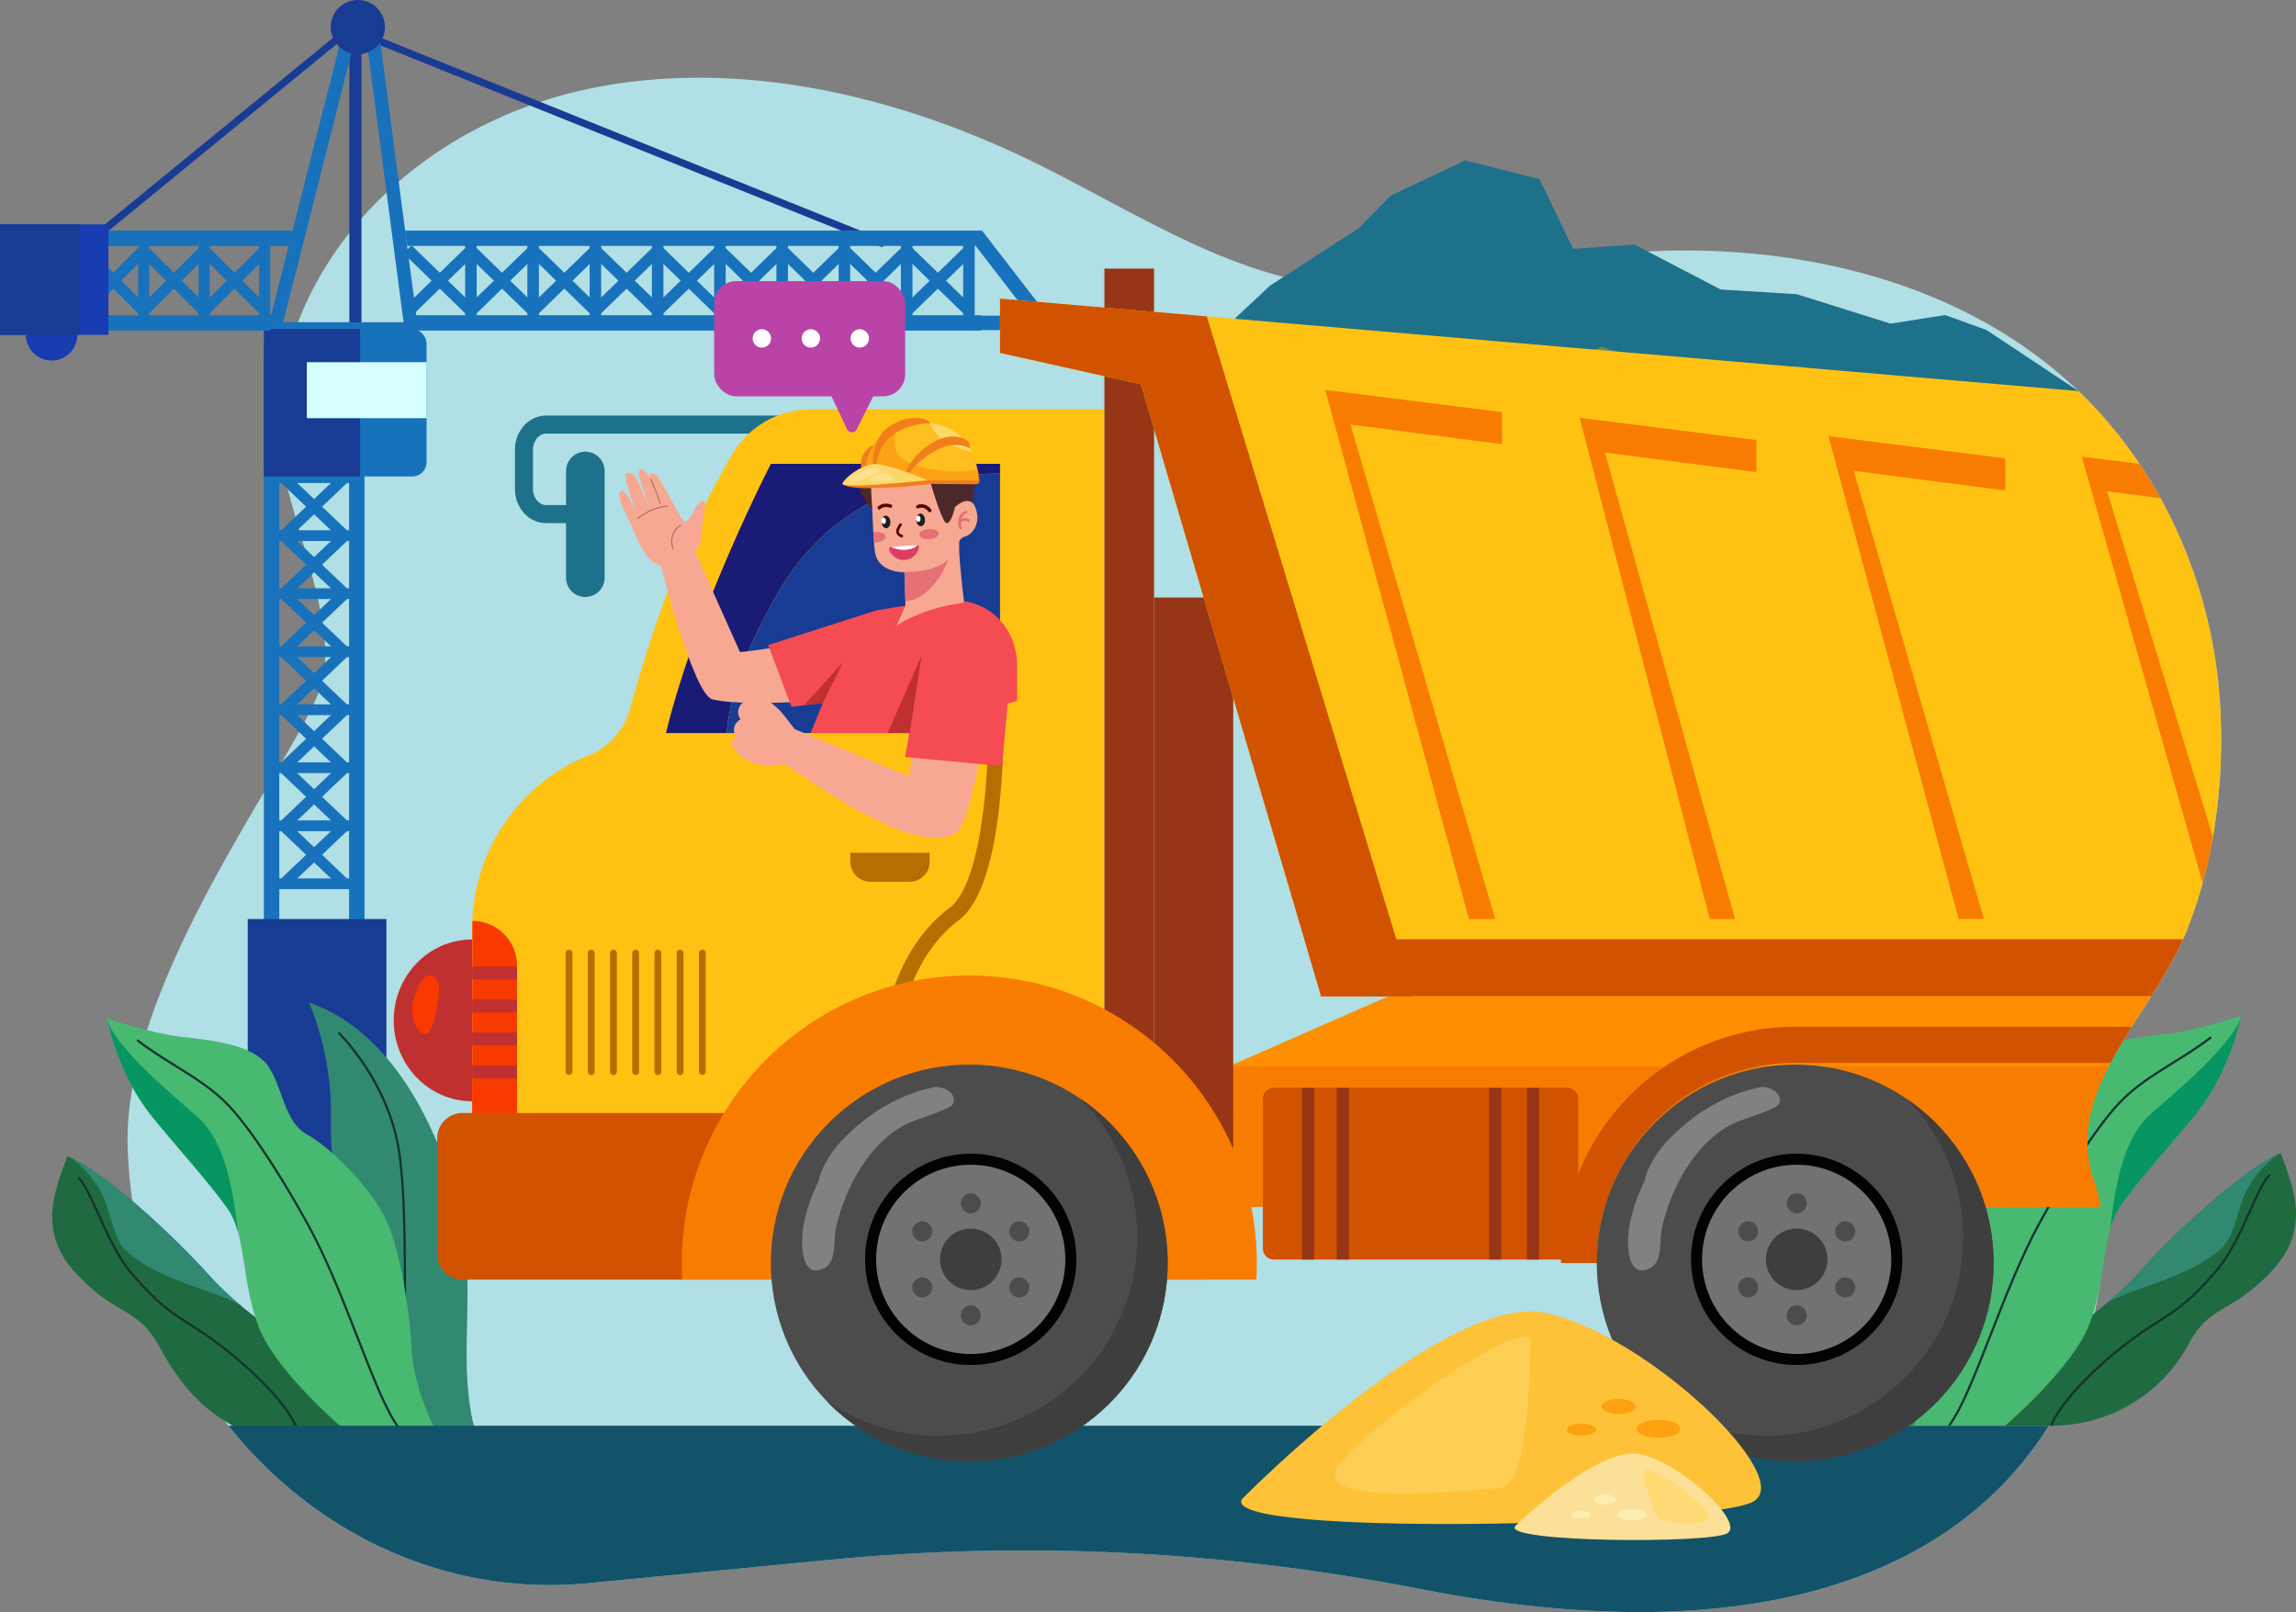 <svg xmlns="http://www.w3.org/2000/svg" viewBox="0 0 3418.62 2400"><rect x="0" y="0" width="3418.62" height="2400" fill="#808080" stroke="none"/><defs><style>.cls-1{isolation:isolate;}.cls-2{fill:#b0dfe5;}.cls-3{fill:#1872bb;}.cls-4{fill:#f9c82d;}.cls-5{fill:#183c94;}.cls-6{fill:#d5ffff;}.cls-7{fill:#183cb1;}.cls-8{fill:#1f6a41;}.cls-9{fill:#318971;}.cls-10{fill:#15332d;}.cls-11{fill:#47b971;}.cls-12{fill:#079662;}.cls-13{fill:#135369;}.cls-14{fill:#1e718b;}.cls-15{mix-blend-mode:screen;}.cls-15,.cls-29{opacity:0.3;}.cls-16{fill:#ffc212;}.cls-17{fill:#b66e00;}.cls-18{fill:#f83900;}.cls-19{fill:#d15200;}.cls-20{fill:#ff8e00;}.cls-21{fill:#f87c00;}.cls-22{fill:#963616;}.cls-23{fill:#1a1b77;}.cls-24{fill:#c03030;}.cls-25{fill:#4c4c4c;}.cls-26{fill:#3e3e3e;}.cls-27{fill:#727272;}.cls-28{fill:#020202;}.cls-30{fill:#fff;}.cls-31{fill:#fdc238;}.cls-32{fill:#fce097;}.cls-33{fill:#fdce54;}.cls-34{fill:#fcedb0;}.cls-35{fill:#ffda75;}.cls-36{fill:#fda110;}.cls-37{fill:#b943a7;}.cls-38{fill:#f7a893;}.cls-39{fill:#f54b52;}.cls-40{fill:#4d2829;}.cls-41{fill:#e57075;}.cls-42{fill:#de3d64;}.cls-43{fill:#231f20;}.cls-44{fill:#4e0701;}.cls-45{fill:#8e5220;}.cls-46{fill:#f07f1b;}.cls-47{fill:#fcbe21;}.cls-48{fill:#fcd86a;}.cls-49{fill:#fca214;}.cls-50{fill:#fde18e;}</style></defs><g class="cls-1"><g id="_10" data-name="10"><path class="cls-2" d="M3847.52,1101.71q-14.46-26.16-31.21-51.11-17.07-25.42-36.51-49.35-2.87-3.53-5.79-7a649.4,649.4,0,0,0-48.53-52c-2.3-2.2-4.63-4.38-7-6.56C3520.4,751.46,3220.69,705,2958,747.63c-1.05.16-2.1.34-3.15.52-100.38,16.51-200.08,44.05-302.4,40.57q-13.09-.45-26.23-1.59c-164.3-14.51-309-114-458.62-186.86C1964,501,1730.58,447.64,1514.1,490.8c-245.46,49-446.7,233.89-470.73,479.26-10.86,111.19,99.68,307.06,64.78,412.44-35.38,106.86-293.77,434.2-287.4,683.2.28,11.62.92,23.4,1.85,35.31a716.58,716.58,0,0,0,43.62,196.85A683.45,683.45,0,0,0,970.85,2482.6q15.23,19.11,31.69,36.93c127.56,138.11,309.36,216.31,503.36,197.52l22.38-2.18.89-.09,5.76-.55,1.94-.18,21.91-2.11,4.77-.47,6.18-.6,4.72-.46,16.54-1.6,5.33-.52,9.63-.93,8.58-.84,1.26-.12,5.89-.57,7.44-.71,7.73-.75,7.73-.74,5.62-.56,3.29-.32,5.88-.57,205.9-19.94c293.51-28.44,589.14-13.33,879.15,43.26,516.07,100.71,783-34.56,911.5-206q13.65-18.22,25.28-36.93A538.31,538.31,0,0,0,3753,2297.86c10.25-54.52,10.63-103.84,5.07-140.92q-1.07-7-2.39-13.44a171.7,171.7,0,0,0-6.69-24.18c-22.29-61-6.89-117.06,21.36-171.83.87-1.67,1.73-3.33,2.61-5,9.56-18,20.43-35.89,31.72-53.76,9.58-15.17,19.47-30.33,29.12-45.57l.13-.2c17.6-27.8,34.42-55.86,47.15-84.65,1.21-2.72,2.38-5.45,3.5-8.17a643.55,643.55,0,0,0,25.65-75.54c6.17-22.51,11.26-45.57,15.34-68.9a848.72,848.72,0,0,0,8.75-221.12A725.76,725.76,0,0,0,3847.52,1101.71Z" transform="translate(-630.69 -360)"/><rect class="cls-3" x="519.75" y="536.77" width="23" height="844.42"/><rect class="cls-3" x="392.89" y="536.77" width="23" height="844.42"/><polygon class="cls-3" points="414.67 1311.72 426.57 1323.05 520.65 1233.5 508.74 1222.17 414.67 1311.72"/><polygon class="cls-3" points="414.67 1233.5 508.74 1323.05 520.65 1311.72 426.57 1222.17 414.67 1233.5"/><rect class="cls-3" x="410.78" y="1307.74" width="113.18" height="16.02"/><polygon class="cls-3" points="414.67 1225.33 426.57 1236.66 520.65 1147.12 508.74 1135.79 414.67 1225.33"/><polygon class="cls-3" points="414.67 1147.12 508.74 1236.66 520.65 1225.33 426.57 1135.79 414.67 1147.12"/><rect class="cls-3" x="410.78" y="1221.36" width="113.18" height="16.02"/><polygon class="cls-3" points="414.67 1138.95 426.57 1150.28 520.65 1060.73 508.74 1049.4 414.67 1138.95"/><polygon class="cls-3" points="414.67 1060.73 508.74 1150.28 520.65 1138.95 426.57 1049.4 414.67 1060.73"/><rect class="cls-3" x="410.78" y="1134.97" width="113.18" height="16.02"/><polygon class="cls-3" points="414.67 1052.57 426.57 1063.89 520.65 974.35 508.74 963.02 414.67 1052.57"/><polygon class="cls-3" points="414.67 974.35 508.74 1063.89 520.65 1052.57 426.57 963.02 414.67 974.35"/><rect class="cls-3" x="410.78" y="1048.59" width="113.18" height="16.02"/><polygon class="cls-3" points="414.67 966.18 426.57 977.51 520.65 887.97 508.74 876.64 414.67 966.18"/><polygon class="cls-3" points="414.67 887.97 508.74 977.51 520.65 966.18 426.57 876.64 414.67 887.97"/><rect class="cls-3" x="410.78" y="962.21" width="113.18" height="16.02"/><polygon class="cls-3" points="414.67 879.8 426.57 891.13 520.65 801.58 508.74 790.25 414.67 879.8"/><polygon class="cls-3" points="414.67 801.58 508.74 891.13 520.65 879.8 426.57 790.25 414.67 801.58"/><rect class="cls-3" x="410.78" y="875.82" width="113.18" height="16.02"/><polygon class="cls-3" points="414.67 793.41 426.57 804.74 520.65 715.2 508.74 703.87 414.67 793.41"/><polygon class="cls-3" points="414.67 715.2 508.74 804.74 520.65 793.41 426.57 703.87 414.67 715.2"/><rect class="cls-3" x="410.78" y="789.44" width="113.18" height="16.02"/><polygon class="cls-4" points="414.67 707.03 426.57 718.36 520.65 628.82 508.74 617.49 414.67 707.03"/><polygon class="cls-4" points="414.67 628.82 508.74 718.36 520.65 707.03 426.57 617.49 414.67 628.82"/><rect class="cls-3" x="410.78" y="703.06" width="113.18" height="16.02"/><polygon class="cls-4" points="414.67 620.65 426.57 631.98 520.65 542.43 508.74 531.1 414.67 620.65"/><polygon class="cls-4" points="414.67 542.43 508.74 631.98 520.65 620.65 426.57 531.1 414.67 542.43"/><rect class="cls-4" x="410.78" y="616.67" width="113.18" height="16.02"/><rect class="cls-5" x="1552.91" y="148.29" width="10.76" height="837.46" transform="translate(-179.79 1441.31) rotate(-68.1)"/><rect class="cls-5" x="1556.28" y="151.67" width="4.01" height="830.71" transform="translate(-179.79 1441.31) rotate(-68.1)"/><rect class="cls-5" x="520.18" y="47" width="18.02" height="442.08"/><polygon class="cls-3" points="606.62 366.15 1460.62 366.15 1460.62 343.31 602.76 343.31 606.62 366.15"/><rect class="cls-3" x="606.62" y="469.3" width="854" height="22.84"/><polygon class="cls-3" points="1342.27 377.08 1438.36 470.51 1450.52 458.69 1354.43 365.26 1342.27 377.08"/><polygon class="cls-3" points="1342.27 458.69 1354.43 470.51 1450.52 377.08 1438.36 365.26 1342.27 458.69"/><rect class="cls-3" x="1434.1" y="361.97" width="17.19" height="112.4"/><polygon class="cls-3" points="1249.58 377.08 1345.67 470.51 1357.83 458.69 1261.73 365.26 1249.58 377.08"/><polygon class="cls-3" points="1249.58 458.69 1261.73 470.51 1357.83 377.08 1345.67 365.26 1249.58 458.69"/><rect class="cls-3" x="1341.4" y="361.97" width="17.19" height="112.4"/><polygon class="cls-3" points="1156.88 377.08 1252.97 470.51 1265.13 458.69 1169.04 365.26 1156.88 377.08"/><polygon class="cls-3" points="1156.88 458.69 1169.04 470.51 1265.13 377.08 1252.97 365.26 1156.88 458.69"/><rect class="cls-3" x="1248.71" y="361.97" width="17.19" height="112.4"/><polygon class="cls-3" points="1064.19 377.08 1160.28 470.51 1172.43 458.69 1076.34 365.26 1064.19 377.08"/><polygon class="cls-3" points="1064.19 458.69 1076.34 470.51 1172.43 377.08 1160.28 365.26 1064.19 458.69"/><rect class="cls-3" x="1156.01" y="361.97" width="17.19" height="112.4"/><polygon class="cls-3" points="971.49 377.08 1067.58 470.51 1079.74 458.69 983.65 365.26 971.49 377.08"/><polygon class="cls-3" points="971.49 458.69 983.65 470.51 1079.74 377.08 1067.58 365.26 971.49 458.69"/><rect class="cls-3" x="1063.32" y="361.97" width="17.19" height="112.4"/><polygon class="cls-3" points="878.8 377.08 974.88 470.51 987.04 458.69 890.95 365.26 878.8 377.08"/><polygon class="cls-3" points="878.8 458.69 890.95 470.51 987.04 377.08 974.88 365.26 878.8 458.69"/><rect class="cls-3" x="970.62" y="361.97" width="17.19" height="112.4"/><polygon class="cls-3" points="786.1 377.08 882.19 470.51 894.35 458.69 798.26 365.26 786.1 377.08"/><polygon class="cls-3" points="786.1 458.69 798.26 470.51 894.35 377.08 882.19 365.26 786.1 458.69"/><rect class="cls-3" x="877.93" y="361.97" width="17.19" height="112.4"/><polygon class="cls-3" points="693.41 377.08 789.49 470.51 801.65 458.69 705.56 365.26 693.41 377.08"/><polygon class="cls-3" points="693.41 458.69 705.56 470.51 801.65 377.08 789.49 365.26 693.41 458.69"/><rect class="cls-3" x="785.23" y="361.97" width="17.19" height="112.4"/><polygon class="cls-3" points="600.71 377.08 696.8 470.51 708.95 458.69 612.87 365.26 600.71 377.08"/><polygon class="cls-3" points="600.71 458.69 612.87 470.51 708.95 377.08 696.8 365.26 600.71 458.69"/><rect class="cls-3" x="692.53" y="361.97" width="17.19" height="112.4"/><polygon class="cls-3" points="1444.83 355.92 1532.93 469.99 1445.88 469.99 1445.88 491.45 1576.63 491.45 1461.82 342.8 1444.83 355.92"/><path class="cls-3" d="M1197.65,427.35a10,10,0,0,0-19.9,2.62l53.84,409.7H1052.34l107.83-425.12a10,10,0,1,0-19.45-4.94l-111,437.63a10,10,0,0,0,9.73,12.5H1243a10,10,0,0,0,10-11.34Z" transform="translate(-630.69 -360)"/><path class="cls-5" d="M1163.46,360a40.36,40.36,0,1,0,40.36,40.36A40.36,40.36,0,0,0,1163.46,360Z" transform="translate(-630.69 -360)"/><rect class="cls-3" x="392.89" y="489.71" width="242.25" height="219.66" rx="21.25"/><rect class="cls-5" x="392.89" y="489.71" width="143.27" height="219.66"/><rect class="cls-6" x="456.85" y="539.2" width="178.3" height="83.39"/><rect class="cls-5" x="709.05" y="546.86" width="519.64" height="10.76" transform="translate(-761.39 378.31) rotate(-39.29)"/><rect class="cls-5" x="712.42" y="550.23" width="512.89" height="4.01" transform="translate(-761.38 378.37) rotate(-39.29)"/><rect class="cls-3" x="131.38" y="343.29" width="303.99" height="22.85"/><polygon class="cls-3" points="131.38 492.15 402.5 492.15 408.73 469.3 131.38 469.3 131.38 492.15"/><rect class="cls-3" x="971.46" y="711.82" width="16.72" height="132.13" transform="translate(-893.76 560.68) rotate(-45)"/><rect class="cls-3" x="913.75" y="769.53" width="132.13" height="16.72" transform="translate(-893.76 560.66) rotate(-45)"/><rect class="cls-3" x="385.79" y="361.97" width="16.72" height="112.4"/><rect class="cls-3" x="881.33" y="711.82" width="16.72" height="132.13" transform="translate(-920.15 496.94) rotate(-45)"/><rect class="cls-3" x="823.62" y="769.53" width="132.13" height="16.72" transform="translate(-920.16 496.93) rotate(-45)"/><rect class="cls-3" x="295.66" y="361.97" width="16.72" height="112.4"/><polygon class="cls-3" points="205.54 442.74 180.66 417.91 168.84 406.09 132.1 369.3 131.38 368.59 131.38 392.24 132.1 392.96 157.01 417.91 168.84 429.74 205.54 466.4 208.44 469.3 209.66 470.52 210.88 469.3 213.91 466.27 221.49 458.69 213.91 451.16 205.54 442.74"/><polygon class="cls-3" points="210.54 366.15 209.66 365.26 132.1 442.83 131.38 443.54 131.38 467.2 132.1 466.48 221.49 377.09 213.91 369.56 210.54 366.15"/><rect class="cls-3" x="205.52" y="361.97" width="16.72" height="112.4"/><path class="cls-7" d="M707.54,820.23a38.27,38.27,0,1,0,38.27,38.27A38.28,38.28,0,0,0,707.54,820.23Z" transform="translate(-630.69 -360)"/><rect class="cls-7" y="334" width="161.48" height="164.5"/><rect class="cls-5" y="334" width="119.02" height="164.5"/><rect class="cls-5" x="368.86" y="1368.23" width="206.45" height="428.72"/><path class="cls-8" d="M940.9,2257.39C889,2199.54,786.48,2104.22,731.08,2081c-18.86,51.83-46,112.72,14.14,176.37s90.77,48.19,122.6,107.22,66.31,96,117,122h188.31l-109.63-129S992.77,2315.24,940.9,2257.39Z" transform="translate(-630.69 -360)"/><path class="cls-9" d="M940.9,2257.39C889,2199.54,786.48,2104.22,731.08,2081c19.47,9.92,43,37.66,53.63,61.33s15.75,64.33,35.37,81.45c52.16,45.53,143.68,60.15,172.49,82.67h0A489.63,489.63,0,0,1,940.9,2257.39Z" transform="translate(-630.69 -360)"/><path class="cls-10" d="M1009.52,2403.74c-25.8-24.27-57.74-49.48-83.35-65.78-45.25-28.8-57.41-36.54-96.9-81.66-21.68-24.78-37.15-59.2-50.79-89.57-10.64-23.67-19.82-44.12-29.7-54.64l-2.4,2.26c9.5,10.12,18.58,30.33,29.09,53.73,13.74,30.58,29.31,65.24,51.32,90.39,38.34,43.81,50.84,52.5,97.61,82.27,47.12,30,126.43,97.31,147,146.56l3-1.27C1062.38,2457.15,1032.48,2425.34,1009.52,2403.74Z" transform="translate(-630.69 -360)"/><path class="cls-9" d="M1311,2145.37c-24.06-85.89-86-246.46-220.34-293,0,0,22.11,47.27,30.06,116.49,7.38,64.14-3.53,77.12,10.61,149.89s27.11,93.56,41.85,178.46,25.34,189.43,25.34,189.43h139.19s-10.7-28-12.17-97S1335,2231.27,1311,2145.37Z" transform="translate(-630.69 -360)"/><path class="cls-10" d="M1226.63,2074.68c-8.27-55.11-32.47-100.69-51.31-129.22-20.42-30.91-39.17-49.06-39.36-49.24l-2.28,2.38c.73.71,74,72.22,89.69,176.56,8.15,54.38,8.4,134,8.62,204.25.21,68.64.39,127.91,7.33,154.15l3.19-.84c-6.83-25.83-7-84.91-7.23-153.32C1235.07,2209,1234.82,2129.29,1226.63,2074.68Z" transform="translate(-630.69 -360)"/><path class="cls-11" d="M1208.49,2182.69c-21.21-50.86-84.87-114.21-121.41-134.22s-36.55-83-63.66-109-80.16-31-123.77-36S790,1876.52,790,1876.52s15.32,81.91,67.19,145.88c37.94,46.79,86,99.1,113.16,138.12s20,110.05,46,176.08,124.95,150.06,124.95,150.06H1278c-10.61-18-33-77-34.18-116S1229.71,2233.55,1208.49,2182.69Z" transform="translate(-630.69 -360)"/><path class="cls-12" d="M924.4,2022.4c-33-29-123.77-103.75-134.38-145.88,0,0,15.32,81.91,67.19,145.88,37.94,46.79,86,99.1,113.16,138.12,6.44,9.27,10.92,20.38,14.4,32.76l.05,0C975.09,2103.5,957.41,2051.36,924.4,2022.4Z" transform="translate(-630.69 -360)"/><path class="cls-10" d="M1092.06,2184.87c-31.51-57.85-81.66-139.61-119.31-179.65-22.93-24.39-52.47-42.76-81-60.53-18.79-11.68-38.22-23.77-55.88-37.58l-2,2.6c17.8,13.92,37.31,26,56.17,37.78,29.69,18.47,57.74,35.91,80.38,60,37.43,39.81,87.4,121.29,118.82,179,27.35,50.22,51.46,112,72.73,166.49,23,59,42.88,109.88,61.79,134.72l2.62-2c-18.63-24.48-38.42-75.2-61.34-133.93C1143.66,2297.15,1119.52,2235.27,1092.06,2184.87Z" transform="translate(-630.69 -360)"/><path class="cls-8" d="M3816.75,2253.14c-51.87,57.84-122.6,100.22-122.6,100.22l-109.63,129h101.9a230.48,230.48,0,0,0,202.46-120.29l.95-1.76c31.83-59,62.48-43.58,122.6-107.22s33-124.54,14.14-176.37C3971.17,2100,3868.61,2195.29,3816.75,2253.14Z" transform="translate(-630.69 -360)"/><path class="cls-9" d="M3816.75,2253.14a489.63,489.63,0,0,1-51.67,49.08h0c28.81-22.52,120.33-37.14,172.49-82.67,19.62-17.12,24.76-57.78,35.37-81.45s34.16-51.41,53.63-61.33C3971.17,2100,3868.61,2195.29,3816.75,2253.14Z" transform="translate(-630.69 -360)"/><path class="cls-10" d="M3979.17,2162.48c-13.64,30.37-29.11,64.79-50.8,89.57-39.48,45.11-51.64,52.86-96.89,81.66-25.61,16.3-57.55,41.5-83.35,65.78-23,21.6-52.87,53.41-64.93,82.29l3,1.27c20.58-49.25,99.89-116.57,147-146.56,46.77-29.77,59.27-38.47,97.61-82.27,22-25.15,37.58-59.81,51.32-90.39,10.51-23.4,19.59-43.62,29.09-53.73l-2.4-2.26C3999,2118.36,3989.81,2138.8,3979.17,2162.48Z" transform="translate(-630.69 -360)"/><path class="cls-9" d="M3446.7,2141.12c-24.06,85.9-13.07,175.22-14.54,244.25s-12.17,97-12.17,97h139.19s10.6-104.54,25.34-189.44,27.7-105.69,41.85-178.45,3.23-85.75,10.61-149.89c7.95-69.22,30.06-116.49,30.06-116.49C3532.65,1894.66,3470.76,2055.23,3446.7,2141.12Z" transform="translate(-630.69 -360)"/><path class="cls-10" d="M3582.33,1941.21c-18.84,28.53-43,74.1-51.31,129.22-8.19,54.61-8.44,134.36-8.65,204.72-.22,68.41-.4,127.49-7.23,153.32l3.19.84c6.94-26.24,7.12-85.51,7.33-154.15.22-70.25.47-149.87,8.62-204.25s32.11-99.57,50.75-127.8c20.23-30.63,38.76-48.59,38.94-48.77l-2.28-2.37C3621.5,1892.15,3602.75,1910.3,3582.33,1941.21Z" transform="translate(-630.69 -360)"/><path class="cls-11" d="M3734.23,1935.17c-27.11,26-27.11,89-63.66,109s-100.2,83.36-121.41,134.22-34.19,148.9-35.37,187.92-23.58,98-34.18,116h136.74s99-84,125-150.06,18.86-137.06,46-176.08,75.23-91.33,113.17-138.12c51.87-64,67.19-145.89,67.19-145.89s-66,21.9-109.63,26.9S3761.34,1909.16,3734.23,1935.17Z" transform="translate(-630.69 -360)"/><path class="cls-12" d="M3833.25,2018.15c-33,28.95-50.69,81.09-60.42,170.91l.05,0c3.48-12.38,8-23.49,14.39-32.76,27.12-39,75.23-91.33,113.17-138.12,51.87-64,67.19-145.89,67.19-145.89C3957,1914.4,3866.25,1989.2,3833.25,2018.15Z" transform="translate(-630.69 -360)"/><path class="cls-10" d="M3865.93,1940.44c-28.56,17.77-58.1,36.14-81,60.53-37.64,40-87.79,121.8-119.3,179.65-27.46,50.4-51.6,112.28-72.91,166.87-22.92,58.73-42.71,109.45-61.34,133.92l2.62,2c18.91-24.84,38.78-75.76,61.79-134.72,21.27-54.5,45.38-116.28,72.73-166.5,31.42-57.67,81.39-139.15,118.82-179,22.64-24.08,50.68-41.52,80.38-60,18.86-11.73,38.37-23.86,56.17-37.78l-2-2.6C3904.16,1916.67,3884.73,1928.75,3865.93,1940.44Z" transform="translate(-630.69 -360)"/><path class="cls-13" d="M1002.54,2519.53c127.56,138.11,309.36,216.31,503.36,197.52l22.38-2.18.89-.09,5.76-.55,1.94-.18,21.91-2.11,4.77-.47,6.18-.6,4.72-.46,16.54-1.6,5.33-.52,9.63-.93,8.58-.84,1.26-.12,5.89-.57,7.44-.71,7.73-.75,7.73-.74,5.62-.56,3.29-.32,5.88-.57,205.9-19.94c293.51-28.44,589.14-13.33,879.15,43.26,516.07,100.71,783-34.56,911.5-206q13.65-18.22,25.28-36.93H970.85Q986.08,2501.71,1002.54,2519.53Z" transform="translate(-630.69 -360)"/><polygon class="cls-14" points="2896.16 469 2826.42 480.06 2815.19 481.85 2803.13 478.07 2675.11 437.95 2562.03 430.99 2433.52 364.07 2342.28 370.5 2312.06 307.89 2292.16 266.65 2181.64 238.81 2070.48 291.27 2023.57 339.45 2009.65 348.46 1925.6 402.85 1891.21 425.1 1765.53 542.59 1748.56 560.99 3049.11 618.67 3094.79 582.28 2957.94 491.34 2896.16 469"/><g class="cls-15"><path class="cls-16" d="M3167.73,926.65l-151.8-50.58-79,32.12-67.47,46.57-20.56,47.35,354.15.75c-3.56-8.4-7.18-16.79-11.36-25C3183,960.72,3174.81,944,3167.73,926.65Z" transform="translate(-630.69 -360)"/></g><g class="cls-15"><polygon class="cls-16" points="2633.26 547.12 2732.22 643.02 2882.57 643.47 2684.67 546.04 2633.26 547.12"/></g><path class="cls-14" d="M1410.44,994.22a53.57,53.57,0,0,0-13,35.45v58.15a53.5,53.5,0,0,0,13,35.43,44.62,44.62,0,0,0,33.47,15.56h35.55v-26.89h-35.55c-4.92,0-9.48-2.18-13.3-6.43a26.82,26.82,0,0,1-6.32-17.67v-58.15a26.8,26.8,0,0,1,6.34-17.69c3.8-4.26,8.36-6.42,13.28-6.43h353.44V978.67H1443.91A44.57,44.57,0,0,0,1410.44,994.22Z" transform="translate(-630.69 -360)"/><path class="cls-14" d="M1502.24,1032.44a28.72,28.72,0,0,0-28.73,28.72v158.31a28.73,28.73,0,1,0,57.45,0V1061.16A28.72,28.72,0,0,0,1502.24,1032.44Z" transform="translate(-630.69 -360)"/><path class="cls-16" d="M1721.28,1035.8c-69.1,117.17-115.56,245.83-152.47,379.33a105.66,105.66,0,0,1-62.13,69.69,277.45,277.45,0,0,0-173,257v326.76H2275.1V969.37H1838.22A135.68,135.68,0,0,0,1721.28,1035.8Z" transform="translate(-630.69 -360)"/><path class="cls-17" d="M2113.5,1428.05h-.15a11.47,11.47,0,0,0-11.32,11.61c.85,63-7.88,234.62-57.67,272.06-108.81,81.82-106.47,249.55-106.32,256.65a11.45,11.45,0,0,0,11.46,11.21h.25a11.46,11.46,0,0,0,11.21-11.71c0-1.62-2.34-163,97.18-237.83,29.71-22.34,49.94-78.51,60.13-167a1101.09,1101.09,0,0,0,6.69-123.72A11.46,11.46,0,0,0,2113.5,1428.05Z" transform="translate(-630.69 -360)"/><path class="cls-18" d="M1334.08,1731.08l-.39,337.53h66.81V1797.5A66.42,66.42,0,0,0,1334.08,1731.08Z" transform="translate(-630.69 -360)"/><path class="cls-19" d="M1281.6,2054.67V2227.3a37.72,37.72,0,0,0,37.72,37.73H2423V2017H1319.32A37.72,37.72,0,0,0,1281.6,2054.67Z" transform="translate(-630.69 -360)"/><path class="cls-20" d="M2698.09,1843.17l-237.61,104.32h0L2423,1964V2143.5H3755.7a171.7,171.7,0,0,0-6.69-24.18c-22.29-61-6.89-117.06,21.36-171.83.87-1.67,1.73-3.33,2.61-5,9.56-18,20.43-35.89,31.72-53.76,9.58-15.17,19.47-30.33,29.12-45.57l.13-.2H2698.54Z" transform="translate(-630.69 -360)"/><path class="cls-21" d="M2460.47,1947.49v209.45H3758.09q-1.07-7-2.39-13.44a171.7,171.7,0,0,0-6.69-24.18c-22.29-61-6.89-117.06,21.36-171.83Z" transform="translate(-630.69 -360)"/><rect class="cls-22" x="1644.41" y="399.9" width="73.93" height="1308.71"/><rect class="cls-22" x="1718.35" y="889.6" width="117.86" height="819"/><path class="cls-21" d="M2073.86,1812.31c-236.45,0-428,191.68-428,428,0,8.34.28,16.54.67,24.73h854.82c.39-8.19.67-16.39.67-24.73C2502,2004,2310.31,1812.31,2073.86,1812.31Z" transform="translate(-630.69 -360)"/><path class="cls-19" d="M3110.15,1947.49a348,348,0,0,0-53.51,44.34,352.17,352.17,0,0,0-88.37,151.67c-1.26,4.44-2.43,8.93-3.51,13.44a355.5,355.5,0,0,0-9.86,83.4h53.76a302,302,0,0,1,11.69-83.4q1.93-6.8,4.2-13.44a298.33,298.33,0,0,1,70.35-113.87,290.67,290.67,0,0,1,207.78-87.13H3773c9.56-18,20.43-35.89,31.72-53.76h-502A343.65,343.65,0,0,0,3110.15,1947.49Z" transform="translate(-630.69 -360)"/><path class="cls-23" d="M1622.3,1451.34h90.21c8-79.77,43.66-154,84.9-222.77,77.61-121.25,196.47-162.71,322.26-163.44v-14.54H1778.49S1667.67,1264.83,1622.3,1451.34Z" transform="translate(-630.69 -360)"/><path class="cls-5" d="M1797.41,1228.57c-41.24,68.73-76.89,143-84.9,222.77h407.16V1065.13C1993.88,1065.86,1875,1107.32,1797.41,1228.57Z" transform="translate(-630.69 -360)"/><rect class="cls-24" x="703" y="1439.17" width="66.82" height="19.04"/><rect class="cls-24" x="703" y="1488.16" width="66.82" height="19.03"/><rect class="cls-24" x="703" y="1537.14" width="66.82" height="19.05"/><rect class="cls-24" x="703" y="1586.13" width="66.82" height="19.04"/><path class="cls-17" d="M1896.83,1643a29.62,29.62,0,0,0,29.62,29.62h58.81a29.62,29.62,0,0,0,29.62-29.62v-13.43H1896.83Z" transform="translate(-630.69 -360)"/><path class="cls-24" d="M1216.92,1879.08c0,66.51,52.27,120.43,116.77,120.43V1758.65C1269.19,1758.65,1216.92,1812.57,1216.92,1879.08Z" transform="translate(-630.69 -360)"/><path class="cls-18" d="M1251.17,1835c-6.86,13.73-9,29.12-4.23,44.44,9.53,30.84,25.31,23.8,30.85-3.07,2.52-12.21,12.23-49.45,1.88-59.59C1266.81,1804.17,1256.39,1819.5,1251.17,1835Z" transform="translate(-630.69 -360)"/><path class="cls-17" d="M1477.86,1773.9a5.09,5.09,0,0,0-5.09,5.09V1955.4a5.1,5.1,0,0,0,10.19,0V1779A5.09,5.09,0,0,0,1477.86,1773.9Z" transform="translate(-630.69 -360)"/><path class="cls-17" d="M1511,1773.9a5.08,5.08,0,0,0-5.09,5.09V1955.4a5.09,5.09,0,1,0,10.18,0V1779A5.09,5.09,0,0,0,1511,1773.9Z" transform="translate(-630.69 -360)"/><path class="cls-17" d="M1544.05,1773.9A5.08,5.08,0,0,0,1539,1779V1955.4a5.09,5.09,0,1,0,10.18,0V1779A5.09,5.09,0,0,0,1544.05,1773.9Z" transform="translate(-630.69 -360)"/><path class="cls-17" d="M1577.14,1773.9a5.09,5.09,0,0,0-5.09,5.09V1955.4a5.09,5.09,0,1,0,10.18,0V1779A5.09,5.09,0,0,0,1577.14,1773.9Z" transform="translate(-630.69 -360)"/><path class="cls-17" d="M1610.23,1773.9a5.09,5.09,0,0,0-5.09,5.09V1955.4a5.09,5.09,0,0,0,10.18,0V1779A5.09,5.09,0,0,0,1610.23,1773.9Z" transform="translate(-630.69 -360)"/><path class="cls-17" d="M1643.32,1773.9a5.09,5.09,0,0,0-5.09,5.09V1955.4a5.09,5.09,0,1,0,10.18,0V1779A5.09,5.09,0,0,0,1643.32,1773.9Z" transform="translate(-630.69 -360)"/><path class="cls-17" d="M1676.42,1773.9a5.09,5.09,0,0,0-5.1,5.09V1955.4a5.1,5.1,0,0,0,10.19,0V1779A5.09,5.09,0,0,0,1676.42,1773.9Z" transform="translate(-630.69 -360)"/><path class="cls-16" d="M3847.52,1101.71q-14.46-26.16-31.21-51.11-17.07-25.42-36.51-49.35-2.87-3.53-5.79-7a649.4,649.4,0,0,0-48.53-52l-124.73-10.69-131.52-11.27-23.29-2L2568.41,843.1l-448.74-38.45v80.76l209.7,46.66,268.33,911.1H3833.82l.13-.2c17.6-27.8,34.42-55.86,47.15-84.65,1.21-2.72,2.38-5.45,3.5-8.17a643.55,643.55,0,0,0,25.65-75.54c6.17-22.51,11.26-45.57,15.34-68.9a848.72,848.72,0,0,0,8.75-221.12A725.76,725.76,0,0,0,3847.52,1101.71Z" transform="translate(-630.69 -360)"/><polygon class="cls-19" points="1488.99 444.65 1488.99 525.41 1698.68 572.07 1967.01 1483.17 2104.83 1483.17 1796.91 471.04 1488.99 444.65"/><polygon class="cls-21" points="2187.23 1368.23 2226.26 1368.23 2010.86 632.09 2236.38 661.23 2236.38 613.51 1973.28 580.47 2187.23 1368.23"/><polygon class="cls-21" points="2545.75 1368.19 2583.34 1368.19 2389.62 673.66 2615.14 702.8 2615.14 655.08 2352.03 622.04 2545.75 1368.19"/><polygon class="cls-21" points="2916.26 1367.97 2953.84 1367.97 2760.13 700.97 2985.65 730.11 2985.65 682.38 2722.54 649.35 2916.26 1367.97"/><path class="cls-21" d="M3847.52,1101.71q-14.46-26.16-31.21-51.11l-85.91-10.79,179.85,634.8c6.17-22.51,11.26-45.57,15.34-68.9L3768,1091.43Z" transform="translate(-630.69 -360)"/><path class="cls-19" d="M2597.7,1843.17H3833.82l.13-.2c17.6-27.8,34.42-55.86,47.15-84.65H2597.7Z" transform="translate(-630.69 -360)"/><path class="cls-19" d="M1896.71,1619.58h436.9a16.33,16.33,0,0,1,16.33,16.33v222.85a16.34,16.34,0,0,1-16.34,16.34h-436.9a16.33,16.33,0,0,1-16.33-16.33V1635.92a16.33,16.33,0,0,1,16.33-16.33Z"/><rect class="cls-22" x="1938.57" y="1619.58" width="18.15" height="255.52"/><rect class="cls-22" x="2273.4" y="1619.58" width="18.15" height="255.52"/><rect class="cls-22" x="1990.29" y="1619.58" width="18.15" height="255.52"/><rect class="cls-22" x="2217.14" y="1619.58" width="18.15" height="255.52"/><circle class="cls-25" cx="3303.63" cy="2240.35" r="295.44" transform="translate(-1247.24 2632.2) rotate(-45)"/><path class="cls-26" d="M3470.78,1996.73a294.45,294.45,0,0,1,83,205.32c0,163.17-132.28,295.44-295.44,295.44a294,294,0,0,1-167.15-51.82,294.55,294.55,0,0,0,212.41,90.11c163.16,0,295.44-132.27,295.44-295.43C3599.07,2139.22,3548.25,2050,3470.78,1996.73Z" transform="translate(-630.69 -360)"/><path class="cls-27" d="M3305.85,2085.79a149.09,149.09,0,1,0,149.09,149.09A149.09,149.09,0,0,0,3305.85,2085.79Z" transform="translate(-630.69 -360)"/><path class="cls-28" d="M3305.85,2077.58c-86.73,0-157.29,70.56-157.29,157.3s70.56,157.29,157.29,157.29,157.3-70.56,157.3-157.29S3392.59,2077.58,3305.85,2077.58Zm0,298.18c-77.68,0-140.88-63.2-140.88-140.88S3228.17,2094,3305.85,2094s140.89,63.2,140.89,140.89S3383.54,2375.76,3305.85,2375.76Z" transform="translate(-630.69 -360)"/><g class="cls-29"><path class="cls-30" d="M3251.25,1978.64c-38.22,8-90.28,28.27-141.34,83.65-9.79,10.62-28.46,38.57-30.18,55.53a251.75,251.75,0,0,0-23,67.64c-3.5,18.63-5.86,78.06,28.54,63.77,22.19-9.21,15.43-41.34,20.06-61.77,14-61.63,52.56-132,111.25-156.84,17.09-7.22,59.75-19.49,62.93-27.35C3286.36,1986.44,3262.91,1976.21,3251.25,1978.64Z" transform="translate(-630.69 -360)"/></g><path class="cls-25" d="M3306,2136.6a14.88,14.88,0,1,0,14.87,14.88A14.88,14.88,0,0,0,3306,2136.6Z" transform="translate(-630.69 -360)"/><path class="cls-25" d="M3241.15,2180.25a14.88,14.88,0,1,0,5.45,20.32A14.87,14.87,0,0,0,3241.15,2180.25Z" transform="translate(-630.69 -360)"/><path class="cls-25" d="M3226.22,2263.65a14.88,14.88,0,1,0,20.32,5.45A14.89,14.89,0,0,0,3226.22,2263.65Z" transform="translate(-630.69 -360)"/><path class="cls-25" d="M3305.87,2303.4a14.88,14.88,0,1,0,14.87,14.87A14.88,14.88,0,0,0,3305.87,2303.4Z" transform="translate(-630.69 -360)"/><path class="cls-25" d="M3385.55,2263.74a14.88,14.88,0,1,0,5.45,20.32A14.87,14.87,0,0,0,3385.55,2263.74Z" transform="translate(-630.69 -360)"/><path class="cls-25" d="M3370.73,2180.34a14.88,14.88,0,1,0,20.31,5.45A14.87,14.87,0,0,0,3370.73,2180.34Z" transform="translate(-630.69 -360)"/><path class="cls-26" d="M3305.91,2189.09a45.79,45.79,0,1,0,45.78,45.78A45.79,45.79,0,0,0,3305.91,2189.09Z" transform="translate(-630.69 -360)"/><circle class="cls-25" cx="2073.83" cy="2240.35" r="295.44" transform="translate(-1607.44 1762.6) rotate(-45)"/><path class="cls-26" d="M2241,1996.73a294.45,294.45,0,0,1,83,205.32c0,163.17-132.27,295.44-295.44,295.44a294.06,294.06,0,0,1-167.15-51.82,294.56,294.56,0,0,0,212.41,90.11c163.17,0,295.44-132.27,295.44-295.43C2369.27,2139.22,2318.46,2050,2241,1996.73Z" transform="translate(-630.69 -360)"/><path class="cls-27" d="M2076.06,2085.79a149.09,149.09,0,1,0,149.09,149.09A149.09,149.09,0,0,0,2076.06,2085.79Z" transform="translate(-630.69 -360)"/><path class="cls-28" d="M2076.06,2077.58c-86.73,0-157.29,70.56-157.29,157.3s70.56,157.29,157.29,157.29,157.29-70.56,157.29-157.29S2162.79,2077.58,2076.06,2077.58Zm0,298.18c-77.68,0-140.88-63.2-140.88-140.88S1998.38,2094,2076.06,2094s140.88,63.2,140.88,140.89S2153.74,2375.76,2076.06,2375.76Z" transform="translate(-630.69 -360)"/><g class="cls-29"><path class="cls-30" d="M2021.45,1978.64c-38.21,8-90.27,28.27-141.33,83.65-9.8,10.62-28.46,38.57-30.19,55.53a251.75,251.75,0,0,0-23,67.64c-3.49,18.63-5.85,78.06,28.55,63.77,22.18-9.21,15.42-41.34,20.06-61.77,14-61.63,52.56-132,111.24-156.84,17.09-7.22,59.75-19.49,62.94-27.35C2056.56,1986.44,2033.12,1976.21,2021.45,1978.64Z" transform="translate(-630.69 -360)"/></g><path class="cls-25" d="M2076.16,2136.6a14.88,14.88,0,1,0,14.88,14.88A14.88,14.88,0,0,0,2076.16,2136.6Z" transform="translate(-630.69 -360)"/><path class="cls-25" d="M2011.35,2180.25a14.88,14.88,0,1,0,5.45,20.32A14.87,14.87,0,0,0,2011.35,2180.25Z" transform="translate(-630.69 -360)"/><path class="cls-25" d="M1996.43,2263.65a14.88,14.88,0,1,0,20.32,5.45A14.87,14.87,0,0,0,1996.43,2263.65Z" transform="translate(-630.69 -360)"/><path class="cls-25" d="M2076.07,2303.4a14.88,14.88,0,1,0,14.87,14.87A14.88,14.88,0,0,0,2076.07,2303.4Z" transform="translate(-630.69 -360)"/><path class="cls-25" d="M2155.76,2263.74a14.88,14.88,0,1,0,5.44,20.32A14.88,14.88,0,0,0,2155.76,2263.74Z" transform="translate(-630.69 -360)"/><path class="cls-25" d="M2140.93,2180.34a14.88,14.88,0,1,0,20.31,5.45A14.88,14.88,0,0,0,2140.93,2180.34Z" transform="translate(-630.69 -360)"/><path class="cls-26" d="M2076.11,2189.09a45.79,45.79,0,1,0,45.79,45.78A45.79,45.79,0,0,0,2076.11,2189.09Z" transform="translate(-630.69 -360)"/><path class="cls-31" d="M2934,2315c-149.27-33.38-453.5,276.21-453.5,276.21-41.66,57.75,697.31,40.81,761,4.15S3083.31,2348.4,2934,2315Z" transform="translate(-630.69 -360)"/><path class="cls-32" d="M3073.2,2525c-62.71-14-186.63,107.19-186.63,107.19-17.5,24.27,289.06,26,315.82,10.6S3135.91,2539,3073.2,2525Z" transform="translate(-630.69 -360)"/><path class="cls-33" d="M2623.8,2542.21c-45.05,62.47,195.6,36.86,240.66,32.77s44.08-198.67,45.06-215.06C2912.59,2308.72,2668.86,2479.74,2623.8,2542.21Z" transform="translate(-630.69 -360)"/><path class="cls-34" d="M3020.44,2584.87c-9.22,0-16.69,3.38-16.69,7.55s7.47,7.55,16.69,7.55,16.69-3.38,16.69-7.55S3029.66,2584.87,3020.44,2584.87Z" transform="translate(-630.69 -360)"/><ellipse class="cls-34" cx="2429.35" cy="2254.53" rx="21.82" ry="8.84"/><path class="cls-34" d="M2983.71,2609.4c-8,0-14.45,2.62-14.45,5.85s6.47,5.86,14.45,5.86,14.46-2.62,14.46-5.86S2991.7,2609.4,2983.71,2609.4Z" transform="translate(-630.69 -360)"/><path class="cls-35" d="M3076.76,2551.18c.27,6,17,71.87,29.57,73.36s79.58,10.81,67-11.93S3075.9,2532.54,3076.76,2551.18Z" transform="translate(-630.69 -360)"/><path class="cls-36" d="M3040.52,2442.58c-13.85,0-25.07,5.07-25.07,11.34s11.22,11.34,25.07,11.34,25.07-5.08,25.07-11.34S3054.36,2442.58,3040.52,2442.58Z" transform="translate(-630.69 -360)"/><ellipse class="cls-36" cx="2469.31" cy="2127.12" rx="32.77" ry="13.28"/><ellipse class="cls-36" cx="2354.66" cy="2128.22" rx="21.72" ry="8.8"/><rect class="cls-37" x="1063.32" y="418.49" width="284.37" height="171.49" rx="32.87"/><path class="cls-37" d="M1892,999.2a7.86,7.86,0,0,0,14.13.18l30-59.79-72.14.34Z" transform="translate(-630.69 -360)"/><path class="cls-30" d="M1910.87,850.16a13.66,13.66,0,1,0,13.66,13.66A13.66,13.66,0,0,0,1910.87,850.16Z" transform="translate(-630.69 -360)"/><path class="cls-30" d="M1838,850.16a13.66,13.66,0,1,0,13.66,13.66A13.66,13.66,0,0,0,1838,850.16Z" transform="translate(-630.69 -360)"/><path class="cls-30" d="M1765.09,850.16a13.66,13.66,0,1,0,13.65,13.66A13.67,13.67,0,0,0,1765.09,850.16Z" transform="translate(-630.69 -360)"/><path class="cls-38" d="M1911.58,1303.65s-180.66,29.89-179.26,26.71l-68.09-152.11L1613.56,1198s49.06,195.71,77.81,203.09c52.09,13.38,231.35-1.6,227.85-7.38Z" transform="translate(-630.69 -360)"/><path class="cls-38" d="M1663.85,1120.41c-4.49,8.87-9.66,18.88-15.78,14.43s-32.73-63.77-41.91-69-7.88,5.74-7.88,5.74-6.85-14.23-13.23-13c-1.66.3-5,3.7-2.91,10.68,4.74,15.7,16.38,48.12,16.38,48.12-.63-1.87-17.86-40.87-21.2-46.38-4.37-7.19-10.09-8.36-14.18-5.69-5.82,3.8,13.89,52.89,13.27,55.54,0,0-10.4-28.64-19.26-30s-3.3,17,4.69,32.3c7.32,14,18,43.4,26.83,56.92,10.87,16.65,21.92,25.39,40.35,22.57s29.66-12.54,29.66-12.54,16.12-15,16.56-33.2,5.64-32.61,5-46.16S1668.33,1111.55,1663.85,1120.41Z" transform="translate(-630.69 -360)"/><g class="cls-29"><path d="M1600.34,1073a.87.87,0,1,0-1.59.72c5.17,11.47,9.87,23.32,14,35.23a.89.89,0,0,0,.83.59,1,1,0,0,0,.29,0,.88.88,0,0,0,.54-1.12C1610.26,1096.37,1605.54,1084.47,1600.34,1073Z" transform="translate(-630.69 -360)"/></g><g class="cls-29"><path d="M1624.62,1112.57a85.42,85.42,0,0,0-45.11,18.84.88.88,0,0,0-.12,1.24.9.9,0,0,0,1.23.12,83.67,83.67,0,0,1,44.18-18.46.88.88,0,0,0,.78-1A.86.86,0,0,0,1624.62,1112.57Z" transform="translate(-630.69 -360)"/></g><g class="cls-29"><path d="M1643.57,1141.21a29.78,29.78,0,0,0-11.46,36.23.89.89,0,0,0,.81.55.75.75,0,0,0,.33-.07.88.88,0,0,0,.49-1.14,28,28,0,0,1,10.78-34.1.88.88,0,1,0-1-1.47Z" transform="translate(-630.69 -360)"/></g><path class="cls-39" d="M2006.57,1257.08l-67.08,11.06a46.43,46.43,0,0,0-6.27,1.48l-15.31,4.76-143.47,46,34.63,91.86,46.85-5.75-18.31,44.89H1985.2l160-48.24h0v-50.95c0-22.23-6.44-44.28-19.87-62C2092.49,1246.8,2040.41,1251.14,2006.57,1257.08Z" transform="translate(-630.69 -360)"/><path class="cls-38" d="M1984.07,1516l-170-70.38-6.08,56.74s196.77,147,249.94,93.53c22.26-22.36,53.77-233.46,53.77-233.46l-95.85-25.72Z" transform="translate(-630.69 -360)"/><path class="cls-39" d="M2051.67,1256.48c-36.91,6.06-43.55,43.7-54.91,118.17-10.91,71.52-18.42,112.41-18.42,112.41l144.14,13.43s13.58-147.24,15.11-152.46C2137.59,1348,2121.61,1245,2051.67,1256.48Z" transform="translate(-630.69 -360)"/><path class="cls-38" d="M2052.32,1139.2l-60.92,56-11.74,12.5c3.26,8.83-.74,53.53-.74,53.53l-13.67,31.08c30.5-23.91,100-36.69,100-36.69C2053.86,1215.78,2049.05,1178.36,2052.32,1139.2Z" transform="translate(-630.69 -360)"/><path class="cls-38" d="M1795.86,1422.27s-18.76-22.18-33.92-23.6c-10.82-1-22,4.59-22,4.59s-17.55,11.11-6.79,27.76c0,0-17.37,8.94-5.54,28.31,0,0-16.61.28-2.43,17.67s31,20.84,44.32,22.89,29.4-2.61,29.4-2.61l73.82,48.52,8.25-60.91-66.86-39.28Z" transform="translate(-630.69 -360)"/><polygon class="cls-24" points="1354.52 1091.35 1372.35 975.72 1321.71 1091.35 1354.52 1091.35"/><polygon class="cls-24" points="1225.23 1046.45 1255.32 985.37 1197.56 1049.85 1225.23 1046.45"/><path class="cls-40" d="M2065.43,1035.34c9.58.65,15,4.13,15,4.13-11-21.38-41.32-21.82-41.32-21.82-2.41-17.34-24.62-24.29-24.62-24.29,2.57,3.1,4.23,7.31,5.31,11.58-42.48-21.22-56.31,44.65-105.37,51.31,3.18,28.15-5.94,26.55-5.94,26.55,7.35,25.14,30.48,50,49.42,57.88l89.3,38c26.6-28.43,32-41.63,32.18-80.46C2088.82,1064.8,2080.1,1044.17,2065.43,1035.34Z" transform="translate(-630.69 -360)"/><path class="cls-38" d="M2058.76,1174.59c.14-8.29.24-14.18.24-14.18l-80.93,17.27-.71,34.11,1.4,43.41.06,2.06s-2.55,22,29.07,11.46c30.9-10.34,58.67-8.55,58.06-13.65C2065.53,1251.56,2058.47,1193,2058.76,1174.59Z" transform="translate(-630.69 -360)"/><path class="cls-41" d="M1977.36,1211.79l1.4,43.41c30.2-1.72,58.88-37.55,69.55-79.57.13-8.29.24-14.18.24-14.18l-70.48,16.23Z" transform="translate(-630.69 -360)"/><path class="cls-38" d="M2052.46,1115.11s-3.8,19.18-10.45,23.29c-.15.08-.27.17-.41.26l-.67.28c-.16,0-.36.06-.52.11-7,0-24.13-60.35-24.13-60.35a91.59,91.59,0,0,0-44.06-4c-41.43,7-44.63,11.9-44.63,11.9s.48,8.54.78,14.36c.17,2.91.38,6.5.71,10.76.31,4,.93,22.9,1.93,40.8.3,5.14.64,10.2,1,14.82.51,6.69,1.12,12.45,1.81,16.13,5,26.92,37.77,28.19,38.32,28.21v0s33.14,1.5,55.43-8.91c1.24-.58,2.4-1.14,3.51-1.7a46,46,0,0,0,22.34-25.1c3-8.31,8.14-15.59,13.1-16.76,10.77-2.55,24.78-18.09,17.31-41.41C2075.7,1092.56,2052.46,1115.11,2052.46,1115.11Z" transform="translate(-630.69 -360)"/><path class="cls-42" d="M1996,1171.27l-38.4,2.76c-10,1.94,6.47,22.29,20.21,19.49,11.29-.81,20.19-9.23,21.19-19.43A2.71,2.71,0,0,0,1996,1171.27Z" transform="translate(-630.69 -360)"/><path class="cls-30" d="M1957.61,1174c11.06,6.9,32,6.23,39.34-2.68C1996.12,1171,1958.53,1174.11,1957.61,1174Z" transform="translate(-630.69 -360)"/><path class="cls-43" d="M2000.89,1124.61c-3.64.21-6.35,4.59-6.05,9.79s3.5,9.22,7.14,9,6.35-4.59,6-9.78S2004.53,1124.4,2000.89,1124.61Z" transform="translate(-630.69 -360)"/><path class="cls-30" d="M1997.57,1127.55c-1.91.11-3.34,2.32-3.19,4.94s1.83,4.64,3.75,4.53,3.34-2.32,3.19-4.94S1999.49,1127.44,1997.57,1127.55Z" transform="translate(-630.69 -360)"/><path class="cls-43" d="M1949.3,1127.62c-3.64.21-6.35,4.59-6,9.78s3.5,9.23,7.14,9,6.35-4.6,6-9.79S1952.94,1127.4,1949.3,1127.62Z" transform="translate(-630.69 -360)"/><path class="cls-30" d="M1946,1130.56c-1.92.11-3.35,2.32-3.19,4.93s1.83,4.65,3.74,4.53,3.35-2.32,3.2-4.93S1947.9,1130.45,1946,1130.56Z" transform="translate(-630.69 -360)"/><path class="cls-44" d="M1996.19,1112a2.53,2.53,0,0,0,2.07,4.62c.35-.15,8.62-3.63,14.75,4.94a2.53,2.53,0,0,0,4.12-3C2010.25,1109,2000.43,1110.05,1996.19,1112Z" transform="translate(-630.69 -360)"/><path class="cls-44" d="M1973.88,1156.21s-3.9-1.16-4.74-4.28c-.61-2.3,2-7,4-9.57a2,2,0,1,0-3.14-2.46c-.63.79-6.09,7.94-4.72,13.06,1.43,5.34,7.27,7,7.52,7.09a1.89,1.89,0,0,0,.53.08,2,2,0,0,0,.55-3.92Z" transform="translate(-630.69 -360)"/><path class="cls-44" d="M1957.62,1111.19c-.46-.18-11.22-4.37-19.38,2.87a2.53,2.53,0,1,0,3.36,3.79c5.79-5.14,13.79-2.09,14.14-1.95a2.54,2.54,0,0,0,1.88-4.71Z" transform="translate(-630.69 -360)"/><path class="cls-41" d="M2013.44,1147.52c-7.93.46-14.17,4.25-13.92,8.46s6.87,7.24,14.81,6.78,14.17-4.25,13.93-8.46S2021.38,1147.06,2013.44,1147.52Z" transform="translate(-630.69 -360)"/><path class="cls-41" d="M1934.31,1152.15a27.39,27.39,0,0,0-3.3.39c.3,5.14.64,10.2,1,14.82a26.22,26.22,0,0,0,3.2,0c7.93-.46,14.19-4.26,13.94-8.45S1942.24,1151.69,1934.31,1152.15Z" transform="translate(-630.69 -360)"/><path class="cls-41" d="M2068.13,1120.48c-12.87,5.34-11.51,19.64-9,26.46a2,2,0,0,0,2,1.3,1.87,1.87,0,0,0,.57-.12,2,2,0,0,0,1.19-2.56c-.24-.66-5.76-16.2,6.78-21.4a2,2,0,1,0-1.53-3.68Z" transform="translate(-630.69 -360)"/><path class="cls-41" d="M2057.9,1136a2,2,0,0,0,1.52,3.42,2,2,0,0,0,1.28-.57c6.32-6.22,10.3-2.79,10.72-2.38a2,2,0,0,0,2.82,0,2,2,0,0,0,0-2.79C2074.17,1133.6,2067.22,1126.87,2057.9,1136Z" transform="translate(-630.69 -360)"/><path class="cls-45" d="M2008.76,1052.79c-7.13-3.54-7.38-16.38-7.38-16.38s-30.21,16.09-35,6.24,2.65-18.2,2.65-18.2-16.38,7.38-10.58,22.12,37.79-.47,37.79-.47-1.72,13,11.44,13.92,14.87-12,14.87-12S2015.88,1056.33,2008.76,1052.79Z" transform="translate(-630.69 -360)"/><path class="cls-46" d="M2087.67,1065a107,107,0,0,0-8.3-26.72c-11.53-24.32-32.12-38.25-61.28-42.2a146.69,146.69,0,0,0-27.39-1,80,80,0,0,0-22.17,4.14c-23.8,8.23-36.15,27-42.53,44.35a108.78,108.78,0,0,0-4.49,15.89,99.51,99.51,0,0,0-2.27,20.21l65.13.52,28.83.22,11.16.09,59.44.47h.24a5.14,5.14,0,0,0,5.16-5.47Q2088.6,1070.09,2087.67,1065Z" transform="translate(-630.69 -360)"/><path class="cls-46" d="M2001.26,1074.42c-18-7.09-47.54-17.69-63.41-17.83a39.11,39.11,0,0,0-13.74,2.83,75,75,0,0,0-10.29,4.86c-.76.42-1.51.86-2.24,1.3s-1.68,1-2.49,1.55c-9.74,6.27-22.26,8.2-23.83,12.72-.9,2.58,10.91,6.42,30.58,6.75,18.26.3,42.46-.58,63.08-2.38,21.06-1.83,37.54-3.56,37.54-3.56l-.65-.28C2014,1079.61,2008.59,1077.3,2001.26,1074.42Z" transform="translate(-630.69 -360)"/><path class="cls-47" d="M2085.59,1059.25a107,107,0,0,0-8.3-26.72c-11.53-24.32-32.12-38.25-61.28-42.2a146.69,146.69,0,0,0-27.39-1,80.07,80.07,0,0,0-22.17,4.14c-23.8,8.23-36.15,27-42.53,44.35a108.78,108.78,0,0,0-4.49,15.89,99.51,99.51,0,0,0-2.27,20.21l65.13.52,28.83.22,11.16.09,59.44.47h.24a5.14,5.14,0,0,0,5.16-5.47Q2086.52,1064.34,2085.59,1059.25Z" transform="translate(-630.69 -360)"/><path class="cls-48" d="M2016,990.33c2.94,10.75,14.67,32,61.28,42.2C2065.76,1008.21,2045.17,994.28,2016,990.33Z" transform="translate(-630.69 -360)"/><path class="cls-49" d="M2085.59,1059.25c-44.79,9-108.24-5.18-118.49-23.37-6.76-12-4-29.88-.65-42.36-23.8,8.23-36.15,27-42.53,44.35a108.78,108.78,0,0,0-4.49,15.89,99.51,99.51,0,0,0-2.27,20.21l65.13.52,28.83.22,11.16.09,59.44.47h.24a5.14,5.14,0,0,0,5.16-5.47Q2086.52,1064.34,2085.59,1059.25Z" transform="translate(-630.69 -360)"/><path class="cls-46" d="M2064,1012.28c-11.72-4-23.76-3.08-36.51,2.63-14.41,6.48-44.51,25.74-50.83,58.68,5.4-7.37,22.79-31.85,54.47-46.56,12.88-6,30.64-6.5,43.47.2C2075.74,1022.17,2073.24,1015.44,2064,1012.28Z" transform="translate(-630.69 -360)"/><path class="cls-46" d="M1981.13,983.36c-13,2.25-31.82,13.28-38.16,22.67-12.16,18.06-15.92,42.52-9.52,61.3.92-18.18,5.25-36.78,17.77-51.93s41.66-25.59,64.64-25.22C2012.33,983.12,1997.7,980.51,1981.13,983.36Z" transform="translate(-630.69 -360)"/><path class="cls-46" d="M1913.74,1042.82a27.23,27.23,0,0,0-.76,4.19,44.48,44.48,0,0,0,0,9.58,23.09,23.09,0,0,0,4.42,11.74,18.77,18.77,0,0,0,6.67,5.33c-3.6-6.27-4.44-13.23-3.69-20.24a65,65,0,0,1,3.93-15.65,134.07,134.07,0,0,1,6.77-14.91l0,0C1920.84,1026.34,1915.64,1035.43,1913.74,1042.82Z" transform="translate(-630.69 -360)"/><path class="cls-48" d="M1996.57,1068.75c-18-7.09-47.53-17.69-63.41-17.83a38.11,38.11,0,0,0-12.81,2.5l-.92.34a65.29,65.29,0,0,0-6.48,2.83c-1.28.64-2.56,1.32-3.81,2-.76.43-1.51.87-2.25,1.31s-1.68,1-2.49,1.55c-.51.33-1,.66-1.52,1-9,6.06-16.13,13.1-17.61,17.38-.91,2.59,9.68,3.22,25.08,2.85l1.89,0c11.17-.34,24.6-1.15,37.94-2.14,8.24-.61,16.45-1.29,24.06-2l5.47-.48c18.38-1.64,32.06-3.08,32.06-3.08l-.65-.28C2009.32,1073.94,2003.9,1071.63,1996.57,1068.75Z" transform="translate(-630.69 -360)"/><path class="cls-50" d="M1926.22,1056.62s-19.49,5.8-32.3,18.58c0,0,15.07,2.69,19.6.2,10.81-6,27.12-13.08,26.71-14.44S1931.54,1054.9,1926.22,1056.62Z" transform="translate(-630.69 -360)"/><path class="cls-50" d="M1945.32,1063.52c-.89.24-25.38,9.85-20.71,11.41s38.41,1.63,36.84-1.75S1948.26,1062.74,1945.32,1063.52Z" transform="translate(-630.69 -360)"/></g></g></svg>